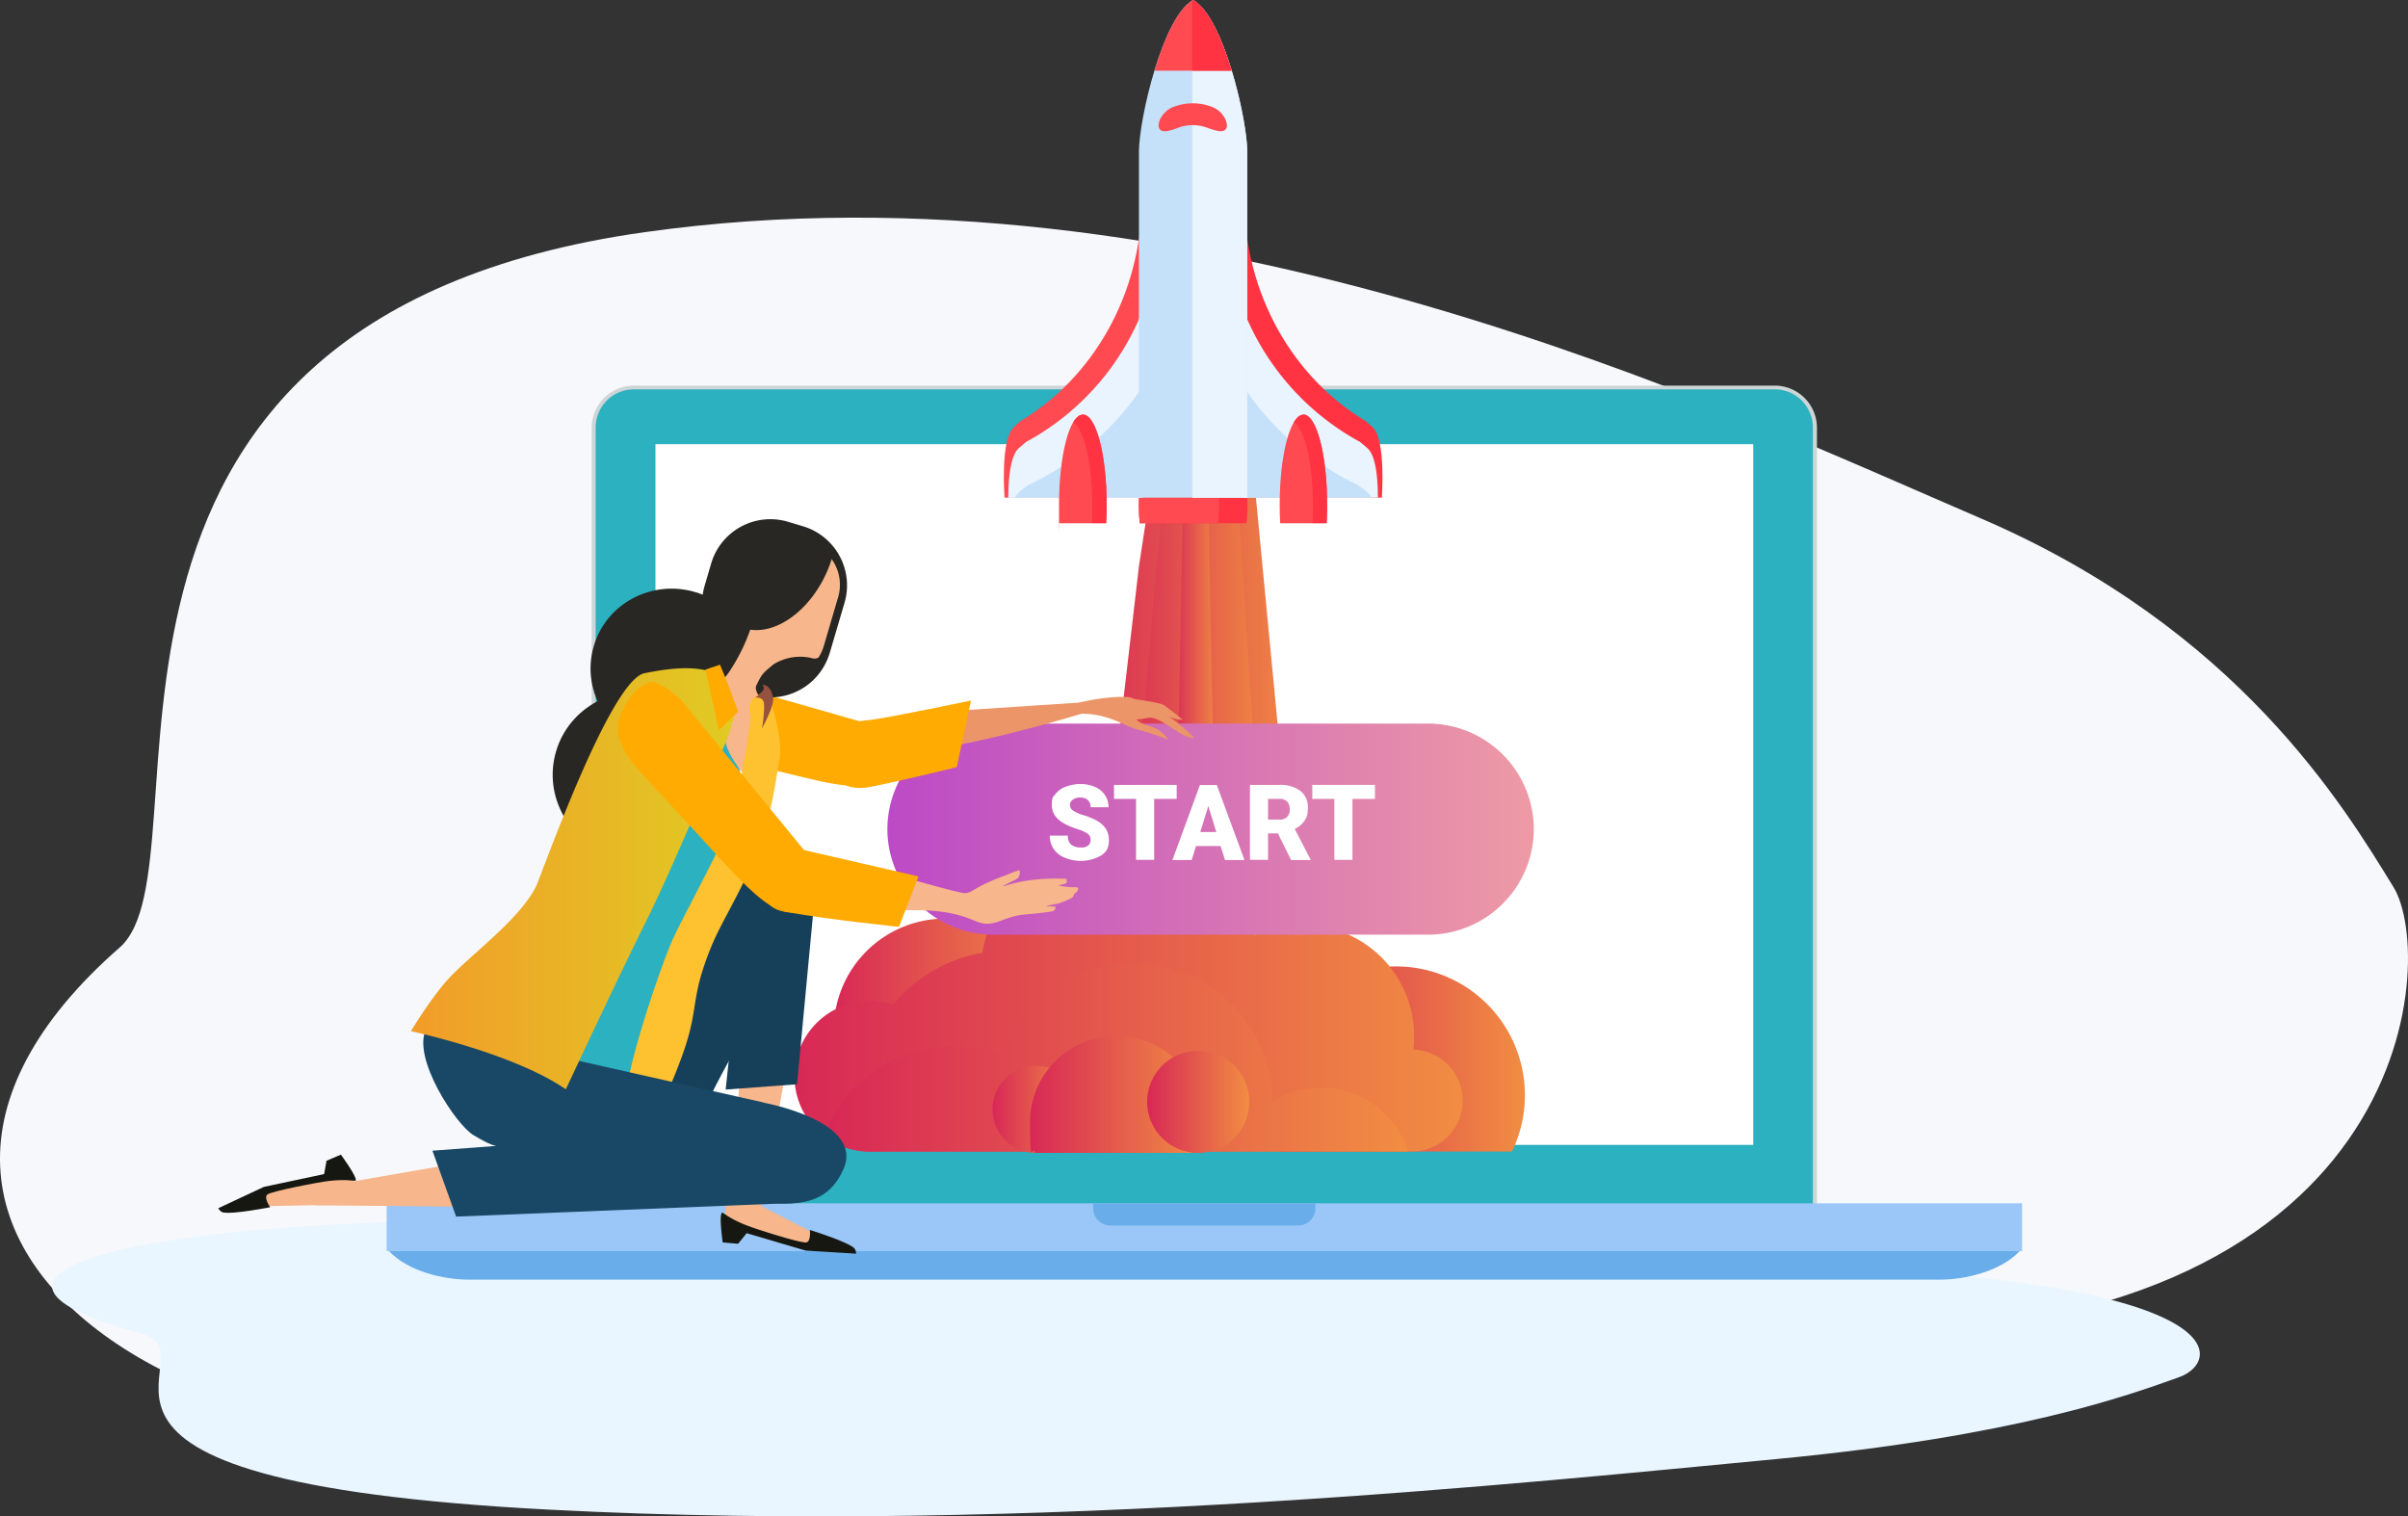<svg xmlns="http://www.w3.org/2000/svg" xmlns:xlink="http://www.w3.org/1999/xlink" width="812" height="511.369" viewBox="0 0 812 511.369">
  <rect x="0" y="0" width="812" height="511.369" fill="#333333" stroke="none"/>
  <defs>
    <linearGradient id="linear-gradient" y1="0.5" x2="1" y2="0.5" gradientUnits="objectBoundingBox">
      <stop offset="0" stop-color="#d82856"/>
      <stop offset="1" stop-color="#f18d42"/>
    </linearGradient>
    <linearGradient id="linear-gradient-2" x1="-0.001" y1="0.5" x2="0.999" y2="0.5" xlink:href="#linear-gradient"/>
    <linearGradient id="linear-gradient-6" x1="0" y1="0.501" y2="0.501" xlink:href="#linear-gradient"/>
    <linearGradient id="linear-gradient-9" x1="-0.001" y1="0.5" y2="0.5" xlink:href="#linear-gradient"/>
    <linearGradient id="linear-gradient-10" x1="0.002" y1="0.5" y2="0.5" xlink:href="#linear-gradient"/>
    <linearGradient id="linear-gradient-11" y1="0.5" x2="1" y2="0.5" gradientUnits="objectBoundingBox">
      <stop offset="0" stop-color="#bc4ac6"/>
      <stop offset="1" stop-color="#ee9aa5"/>
    </linearGradient>
    <linearGradient id="linear-gradient-12" x1="-0.001" y1="0.5" x2="1" y2="0.5" gradientUnits="objectBoundingBox">
      <stop offset="0" stop-color="#f29c29"/>
      <stop offset="1" stop-color="#e0cb23"/>
    </linearGradient>
  </defs>
  <g id="Element_Video_Marketing_Strategy" data-name="Element Video Marketing Strategy" transform="translate(-61.21 -44.7)">
    <path id="Tracciato_121" data-name="Tracciato 121" d="M678.861,549.05c-56.5-.518-231.8.921-340.647,25.916-201.8,46.418-352.569-55.344-236.639-156.7C134,389.927,67.136,206.674,278.781,177.015c185.787-26.089,363.972,59.433,450.588,96.637,86.616,37.261,122.322,97.213,138.966,124.28,14.628,23.785,8.005,152.9-189.473,151.117Z" transform="translate(0 -54.05)" fill="#f7f8fc"/>
    <path id="Tracciato_122" data-name="Tracciato 122" d="M652.363,774c-50.795-.634-208.189-3.225-303.732-10.539C171.483,749.866,26.816,772.038,121.9,797.493c26.549,7.141-49.989,49.643,137.526,59.376,164.593,8.581,332.354-9.387,413.557-17.047,81.2-7.717,118.636-21.424,136.029-27.643C824.328,806.708,829.914,776.127,652.363,774Z" transform="translate(-12.951 -303.07)" fill="#e9f6ff"/>
    <g id="Raggruppa_22" data-name="Raggruppa 22" transform="translate(191.589 174.739)">
      <path id="Tracciato_123" data-name="Tracciato 123" d="M421.867,562.138A14.157,14.157,0,0,1,407.7,547.971v-263.3A14.194,14.194,0,0,1,421.867,270.5H806.629a14.244,14.244,0,0,1,14.225,14.167v263.3a14.206,14.206,0,0,1-14.225,14.167Z" transform="translate(-338.534 -270.5)" fill="#cdd5d7"/>
      <path id="Tracciato_124" data-name="Tracciato 124" d="M820.5,548.846a12.854,12.854,0,0,1-12.843,12.843H422.843A12.854,12.854,0,0,1,410,548.846v-263.3A12.854,12.854,0,0,1,422.843,272.7H807.6a12.854,12.854,0,0,1,12.843,12.843v263.3Z" transform="translate(-339.509 -271.433)" fill="#2bb1bf"/>
      <rect id="Rettangolo_56" data-name="Rettangolo 56" width="370.191" height="236.294" transform="translate(90.647 19.753)" fill="#fff"/>
      <rect id="Rettangolo_57" data-name="Rettangolo 57" width="551.486" height="16.125" transform="translate(0 275.743)" fill="#9ac7f7"/>
      <path id="Tracciato_125" data-name="Tracciato 125" d="M289,777.3c6.508,6.911,18.487,9.618,26.78,9.618H812.094c8.293,0,20.272-2.707,26.78-9.618Z" transform="translate(-288.194 -485.432)" fill="#69aeeb"/>
      <path id="Tracciato_126" data-name="Tracciato 126" d="M701.3,749.3v1.728a5.776,5.776,0,0,0,5.759,5.759h63.407a5.776,5.776,0,0,0,5.759-5.759V749.3Z" transform="translate(-463.048 -473.557)" fill="#69aeeb"/>
    </g>
    <g id="Raggruppa_34" data-name="Raggruppa 34" transform="translate(329.115 44.7)">
      <g id="Raggruppa_24" data-name="Raggruppa 24" transform="translate(0 66.575)">
        <path id="Tracciato_127" data-name="Tracciato 127" d="M624.613,620.206A37.607,37.607,0,1,1,587.006,582.6,37.58,37.58,0,0,1,624.613,620.206Z" transform="translate(-536.154 -339.396)" fill="url(#linear-gradient)"/>
        <path id="Tracciato_128" data-name="Tracciato 128" d="M885.769,673.155a43.424,43.424,0,1,0-78.093,0h78.15Z" transform="translate(-643.832 -351.397)" fill="url(#linear-gradient-2)"/>
        <path id="Tracciato_129" data-name="Tracciato 129" d="M733.14,160.3l19.12,88.574,19.12,199.839H694.9l19.12-164.075Z" transform="translate(-597.86 -160.3)" fill="url(#linear-gradient)"/>
        <path id="Tracciato_130" data-name="Tracciato 130" d="M741.664,160.3l13.3,88.574,13.361,199.839H715l13.361-164.075Z" transform="translate(-606.384 -160.3)" fill="url(#linear-gradient)"/>
        <path id="Tracciato_131" data-name="Tracciato 131" d="M755.49,160.3l3.974,88.574,3.916,199.839H747.6l3.916-199.839Z" transform="translate(-620.21 -160.3)" fill="url(#linear-gradient)"/>
        <path id="Tracciato_132" data-name="Tracciato 132" d="M735.05,606.218a37.46,37.46,0,0,0-37.261-42.1c-20.732,0-11.4,1.382-16.356,3.8A47.128,47.128,0,0,0,636.225,534c-21.424,0-42.79,17.1-46.475,39.507a50.517,50.517,0,0,0-30.12,17.508,25.387,25.387,0,1,0-8.351,49.528H733.034v-.115c.461,0,.922.115,1.44.115a17.194,17.194,0,0,0,.518-34.382Z" transform="translate(-526.4 -318.785)" fill="url(#linear-gradient-6)"/>
        <path id="Tracciato_133" data-name="Tracciato 133" d="M711.246,650.726a30.371,30.371,0,0,0-16.356,4.723,47.094,47.094,0,0,0-91.281-15.837,46.475,46.475,0,0,0-16.068-2.88A47.1,47.1,0,0,0,543.6,666.966a25.144,25.144,0,0,0,14.974,5.3H740.329v-.115h.346a30.955,30.955,0,0,0-29.486-21.424Z" transform="translate(-533.695 -350.507)" fill="url(#linear-gradient)"/>
        <g id="Raggruppa_23" data-name="Raggruppa 23" transform="translate(66.805 282.942)">
          <path id="Tracciato_134" data-name="Tracciato 134" d="M671.771,683.485A14.686,14.686,0,1,1,657.086,668.8,14.673,14.673,0,0,1,671.771,683.485Z" transform="translate(-642.4 -658.894)" fill="url(#linear-gradient)"/>
          <path id="Tracciato_135" data-name="Tracciato 135" d="M720.739,690.877a29.575,29.575,0,0,0,1.843-10.136,29.141,29.141,0,1,0-58.281,0c0,16.068.691,6.968,1.843,10.136h54.6Z" transform="translate(-651.688 -651.6)" fill="url(#linear-gradient-9)"/>
        </g>
        <path id="Tracciato_136" data-name="Tracciato 136" d="M767.339,677.22A17.22,17.22,0,1,1,750.12,660,17.23,17.23,0,0,1,767.339,677.22Z" transform="translate(-613.976 -372.221)" fill="url(#linear-gradient-10)"/>
      </g>
      <g id="Raggruppa_33" data-name="Raggruppa 33" transform="translate(70.6)">
        <g id="Raggruppa_25" data-name="Raggruppa 25" transform="translate(45.502 139.83)">
          <path id="Tracciato_137" data-name="Tracciato 137" d="M746.314,287.5C736.178,287.5,728,301.091,728,317.908a43.955,43.955,0,0,0,.4,6.22h35.879a54.6,54.6,0,0,0,.4-6.22c0-16.816-8.178-30.408-18.314-30.408Z" transform="translate(-728 -287.5)" fill="#ff3342"/>
          <path id="Tracciato_138" data-name="Tracciato 138" d="M741.534,287.5c-7.487,0-13.534,13.591-13.534,30.408,0,2.131.115,4.2.288,6.22h26.549c.173-2.016.288-4.089.288-6.22,0-16.816-6.047-30.408-13.534-30.408Z" transform="translate(-728 -287.5)" fill="#ff4a51"/>
        </g>
        <g id="Raggruppa_28" data-name="Raggruppa 28" transform="translate(0 54.884)">
          <g id="Raggruppa_26" data-name="Raggruppa 26">
            <path id="Tracciato_139" data-name="Tracciato 139" d="M695.529,152.036c0,32.423-16.586,60.585-41.12,75.213-.749.691-1.44,1.325-2.131,2.016-4.55,4.147-3.052,23.67-3.052,23.67h46.533V140c0,1.728-.173,3.974-.4,6.508.115,1.843.173,3.686.173,5.586Z" transform="translate(-648.99 -140)" fill="#ff4a51"/>
            <path id="Tracciato_140" data-name="Tracciato 140" d="M696.866,226.6a86.561,86.561,0,0,1-39.277,44.287c-.806.691-1.612,1.382-2.361,2.016-2.995,2.534-3.628,10.769-3.628,16.816h45.266V226.6Z" transform="translate(-650.097 -176.727)" fill="#eaf4fe"/>
            <path id="Tracciato_141" data-name="Tracciato 141" d="M657.343,306.273a6.914,6.914,0,0,0-1.843,2.3h42.962V271.2a94.14,94.14,0,0,1-38.47,33.115c-.921.691-1.785,1.382-2.707,2.016Z" transform="translate(-651.751 -195.641)" fill="#c5e1f9"/>
          </g>
          <g id="Raggruppa_27" data-name="Raggruppa 27" transform="translate(80.863)">
            <path id="Tracciato_142" data-name="Tracciato 142" d="M789.673,152.036c0,32.423,16.586,60.585,41.12,75.213.749.691,1.44,1.325,2.188,2.016,4.492,4.147,3.052,23.67,3.052,23.67H789.5V140c0,1.728.173,3.974.4,6.508-.115,1.843-.173,3.686-.173,5.586Z" transform="translate(-789.442 -140)" fill="#ff3342"/>
            <path id="Tracciato_143" data-name="Tracciato 143" d="M789.4,226.6a86.785,86.785,0,0,0,39.277,44.287c.806.691,1.613,1.325,2.361,2.016,3.052,2.534,3.628,10.712,3.628,16.759H789.4Z" transform="translate(-789.4 -176.727)" fill="#eaf4fe"/>
            <path id="Tracciato_144" data-name="Tracciato 144" d="M830.62,306.273a6.272,6.272,0,0,1,1.843,2.3H789.5V271.2c9.042,13.879,22.4,25.4,38.47,33.115.922.691,1.843,1.325,2.707,2.016Z" transform="translate(-789.442 -195.641)" fill="#c5e1f9"/>
          </g>
        </g>
        <g id="Raggruppa_29" data-name="Raggruppa 29" transform="translate(45.56)">
          <path id="Tracciato_145" data-name="Tracciato 145" d="M764.612,212.519V95.783c0-10.712-7.948-45.381-18.256-51.083C736.047,50.4,728.1,85.071,728.1,95.783V212.519Z" transform="translate(-728.1 -44.7)" fill="#c5e1f9"/>
          <path id="Tracciato_146" data-name="Tracciato 146" d="M759.588,44.7a.382.382,0,0,0-.288.23V212.576h18.544V95.84c0-10.712-7.948-45.381-18.256-51.083Z" transform="translate(-741.332 -44.7)" fill="#eaf4fe"/>
          <path id="Tracciato_147" data-name="Tracciato 147" d="M737.1,68.542h26.089c-3.283-10.769-7.832-20.963-13.015-23.842-5.183,2.88-9.79,13.073-13.016,23.842Z" transform="translate(-731.917 -44.7)" fill="#ff4a51"/>
          <path id="Tracciato_148" data-name="Tracciato 148" d="M759.2,68.542h13.361c-3.283-10.769-7.832-20.963-13.015-23.842a.383.383,0,0,0-.288.23V68.542Z" transform="translate(-741.289 -44.7)" fill="#ff3342"/>
        </g>
        <path id="Tracciato_149" data-name="Tracciato 149" d="M762.467,113.551c-.749,1.728-3.225,1.037-6.162,0a14.018,14.018,0,0,0-10.366,0c-2.937,1.094-5.413,1.728-6.162,0h0c-.749-1.67,1.037-5.7,4.838-7.141a18.114,18.114,0,0,1,13.016,0c3.8,1.44,5.586,5.471,4.838,7.141Z" transform="translate(-687.421 -70.358)" fill="#ff4a51"/>
        <g id="Raggruppa_32" data-name="Raggruppa 32" transform="translate(18.607 139.772)">
          <g id="Raggruppa_30" data-name="Raggruppa 30">
            <path id="Tracciato_150" data-name="Tracciato 150" d="M689.305,287.5c-4.435,0-8.005,13.591-8.005,30.408s0,4.2.173,6.22h15.722q.173-3.023.173-6.22c0-16.816-3.571-30.408-8.005-30.408Z" transform="translate(-681.3 -287.442)" fill="#ff4a51"/>
            <path id="Tracciato_151" data-name="Tracciato 151" d="M692.825,287.458c-1.152,0-2.246.921-3.225,2.592,3.628,1.958,6.45,13.822,6.45,28.162,0,2.016,0,3.974-.173,5.817h4.838q.173-3.024.173-6.22c0-16.816-3.57-30.408-8.005-30.408Z" transform="translate(-684.82 -287.4)" fill="#ff3342"/>
          </g>
          <g id="Raggruppa_31" data-name="Raggruppa 31" transform="translate(74.407)">
            <path id="Tracciato_152" data-name="Tracciato 152" d="M818.505,287.5c-4.435,0-8.005,13.591-8.005,30.408q0,3.2.173,6.22h15.664q.173-3.023.173-6.22C826.51,301.091,822.939,287.5,818.505,287.5Z" transform="translate(-810.5 -287.442)" fill="#ff4a51"/>
            <path id="Tracciato_153" data-name="Tracciato 153" d="M822.025,287.458c-1.152,0-2.246.921-3.225,2.592,3.628,1.958,6.45,13.822,6.45,28.162,0,2.016,0,3.974-.173,5.817h4.78q.173-3.024.173-6.22c0-16.816-3.57-30.408-8.005-30.408Z" transform="translate(-814.02 -287.4)" fill="#ff3342"/>
          </g>
        </g>
      </g>
    </g>
    <g id="Raggruppa_36" data-name="Raggruppa 36" transform="translate(360.444 288.711)">
      <path id="Tracciato_154" data-name="Tracciato 154" d="M763.189,539.582h-146.8A35.688,35.688,0,0,1,580.8,503.991h0A35.688,35.688,0,0,1,616.391,468.4h146.8a35.688,35.688,0,0,1,35.591,35.591h0A35.688,35.688,0,0,1,763.189,539.582Z" transform="translate(-580.8 -468.4)" fill="url(#linear-gradient-11)"/>
      <g id="Raggruppa_35" data-name="Raggruppa 35" transform="translate(54.768 20.387)">
        <path id="Tracciato_155" data-name="Tracciato 155" d="M689.664,522.69a2.447,2.447,0,0,0-.922-2.073,10.679,10.679,0,0,0-3.34-1.555,27.641,27.641,0,0,1-3.916-1.555c-3.283-1.612-4.9-3.8-4.9-6.623s.4-2.649,1.209-3.686a7.453,7.453,0,0,1,3.455-2.476,13.859,13.859,0,0,1,5.01-.921,11.974,11.974,0,0,1,4.9.979,7.548,7.548,0,0,1,3.34,2.764,7.249,7.249,0,0,1,1.209,4.089h-6.047a3.086,3.086,0,0,0-.922-2.419,3.655,3.655,0,0,0-2.534-.864,4.075,4.075,0,0,0-2.592.749,2.165,2.165,0,0,0-.921,1.843,2.195,2.195,0,0,0,1.037,1.785,11.958,11.958,0,0,0,3.686,1.612,26.525,26.525,0,0,1,4.319,1.785c2.707,1.555,4.089,3.743,4.089,6.508s-.806,3.974-2.476,5.183a13.929,13.929,0,0,1-12.44.806,8.265,8.265,0,0,1-3.743-2.995,7.7,7.7,0,0,1-1.267-4.434H682a3.852,3.852,0,0,0,1.037,2.995,4.986,4.986,0,0,0,3.4.979,3.029,3.029,0,0,0,2.361-.633,2.191,2.191,0,0,0,.864-1.843Z" transform="translate(-675.9 -503.8)" fill="#fff"/>
        <path id="Tracciato_156" data-name="Tracciato 156" d="M734.636,509.022h-7.6v20.56h-6.1v-20.56H713.5V504.3h21.136Z" transform="translate(-691.846 -504.012)" fill="#fff"/>
        <path id="Tracciato_157" data-name="Tracciato 157" d="M764,524.96h-8.351l-1.44,4.722H747.7l9.272-25.282h5.7L772,529.682h-6.565l-1.5-4.722Zm-6.911-4.722H762.5l-2.707-8.754Z" transform="translate(-706.35 -504.054)" fill="#fff"/>
        <path id="Tracciato_158" data-name="Tracciato 158" d="M802.487,520.656H799.2v8.926h-6.1V504.3h9.963a11.088,11.088,0,0,1,7.026,2.016,6.832,6.832,0,0,1,2.534,5.644c0,2.419-.346,3.225-1.094,4.377a8.183,8.183,0,0,1-3.34,2.822l5.3,10.194v.288h-6.508l-4.434-8.927Zm-3.283-4.665h3.859a3.318,3.318,0,0,0,2.592-.921,3.559,3.559,0,0,0,.864-2.534,3.708,3.708,0,0,0-.864-2.591,3.318,3.318,0,0,0-2.592-.922H799.2Z" transform="translate(-725.604 -504.012)" fill="#fff"/>
        <path id="Tracciato_159" data-name="Tracciato 159" d="M850.736,509.022h-7.6v20.56h-6.1v-20.56H829.6V504.3h21.136Z" transform="translate(-741.083 -504.012)" fill="#fff"/>
      </g>
    </g>
    <g id="Raggruppa_39" data-name="Raggruppa 39" transform="translate(134.805 219.793)">
      <g id="Raggruppa_38" data-name="Raggruppa 38" transform="translate(205.294 59.914)">
        <g id="Raggruppa_37" data-name="Raggruppa 37" transform="translate(11.073)">
          <path id="Tracciato_160" data-name="Tracciato 160" d="M564.7,469.577s.806,5.183,26.895,1.094,63.58-16.471,63.58-16.471L594.3,458.231S571.035,460.88,564.7,469.577Z" transform="translate(-564.7 -453.374)" fill="#ec9568"/>
          <path id="Tracciato_161" data-name="Tracciato 161" d="M683.33,458.717c12.439-1.555,18.371,3.8,23.5,5.068a87.142,87.142,0,0,1,10.309,3.455c-3.283-4.838-7.314-4.434-9.5-5.874s-1.555-.633,2.822-1.555c2.534-.518,7.372,3.225,10.77,5.241a9.848,9.848,0,0,0,4.722,1.67,50.381,50.381,0,0,0-8.12-6.969,58.98,58.98,0,0,0-13.361-6.738c-2.764-.691-11.115.115-16.989,1.612-6.623,1.728-13.188,5.241-4.2,4.089Z" transform="translate(-613.127 -452.766)" fill="#ec9568"/>
          <path id="Tracciato_162" data-name="Tracciato 162" d="M722.3,453.7s9.733,1.152,11.518,2.131c1.267.691,6.623,5.068,6.623,5.068s-3.628-.115-5.874-1.728S722.3,453.7,722.3,453.7Z" transform="translate(-631.537 -453.162)" fill="#ec9568"/>
        </g>
        <path id="Tracciato_163" data-name="Tracciato 163" d="M560.75,461.35c-6.392.864-17.738.518-14.8,14.225,1.67,7.775,7.429,9.848,14.686,8.351,13.419-2.764,28.565-6.565,28.565-6.565l4.838-22.46s-26.434,5.529-33.287,6.45Z" transform="translate(-545.473 -453.671)" fill="#ffab01"/>
      </g>
      <path id="Tracciato_164" data-name="Tracciato 164" d="M509.6,455.151,453.684,439.2s-15.549-.23-17.45,4.838c-2.764,7.371,6.738,12.382,10.539,15.031,7.544,5.183,2.822,5.126,34.324,12.67,23.842,5.7,33.806,9.5,36.167-4.262C518.416,460.738,509.6,455.151,509.6,455.151Z" transform="translate(-293.64 -387.098)" fill="#ffab01"/>
      <path id="Tracciato_165" data-name="Tracciato 165" d="M490.571,675.646,485.1,723.907l24.821,6.738,13.3.518-25.57-13.131,8.178-44.633Z" transform="translate(-314.575 -486.422)" fill="#f7b68b"/>
      <path id="Tracciato_166" data-name="Tracciato 166" d="M483.838,764.834l5.241.461,2.879-3.571,19.926,5.874,16.989,1.037a2.861,2.861,0,0,0-.691-1.9c-2.476-2.246-14.916-6.1-14.916-6.1s.461,3.8-1.152,4.2-16.932-4.434-20.5-5.874c-6.22-2.476-7.6-4.434-8-4.089-1.037.921.288,10.078.288,10.078Z" transform="translate(-313.774 -520.957)" fill="#161711"/>
      <path id="Tracciato_167" data-name="Tracciato 167" d="M490.765,581.254,486.1,624.619l24.073-1.785,6.1-64.789s-4.031-15.953-14.916-11.518C494.393,549.349,490.765,581.254,490.765,581.254Z" transform="translate(-314.999 -432.285)" fill="#163f59"/>
      <path id="Tracciato_168" data-name="Tracciato 168" d="M441.184,561.771l-35.591,64.271s-16.528,17.392-10.942,21.366c8.12,5.7,32.251-1.9,36.8-5.874,8.927-7.89,2.188-3.513,23.439-40.141,19.408-33.518,27.816-47.109,12.958-56.669-13.879-8.927-26.607,17.047-26.607,17.047Z" transform="translate(-275.727 -431.059)" fill="#163f59"/>
      <path id="Tracciato_169" data-name="Tracciato 169" d="M245.858,740.067s58.973.461,57.59.634-9.79-14.8-9.79-14.8l-39.91,6.911-7.948,7.256Z" transform="translate(-213.089 -508.687)" fill="#f7b68b"/>
      <path id="Tracciato_170" data-name="Tracciato 170" d="M242.953,740.848,238.173,731l-25.052,5.874L201.2,742.691l28.8-.576Z" transform="translate(-194.174 -510.85)" fill="#f7b68b"/>
      <path id="Tracciato_171" data-name="Tracciato 171" d="M230.35,720.8l-4.838,2.073-.806,4.492-20.329,4.319L189,738.883s.634,1.152,1.5,1.382c3.225.806,16.01-1.728,16.01-1.728s-2.246-3.167-.979-4.262c1.209-1.094,16.989-4.146,20.848-4.607,6.623-.749,8.811.288,8.984-.173C235.821,728.229,230.35,720.8,230.35,720.8Z" transform="translate(-189 -506.524)" fill="#161711"/>
      <path id="Tracciato_172" data-name="Tracciato 172" d="M405.8,705.893l-91.4,6.853,8.005,22.23,115.411-4.665s15.607-10.424,8.293-21.539c-4.262-6.45-40.313-2.822-40.313-2.822Z" transform="translate(-242.182 -499.796)" fill="#194866"/>
      <path id="Tracciato_173" data-name="Tracciato 173" d="M441.476,486.174c-4.435,15.031-20.445,23.5-35.764,19s-24.188-20.329-19.754-35.361,20.445-23.5,35.764-19S445.91,471.143,441.476,486.174Z" transform="translate(-272.045 -391.514)" fill="#282723"/>
      <path id="Tracciato_174" data-name="Tracciato 174" d="M461.186,424.409c-4.2,14.4-19.581,22.518-34.209,18.2-14.686-4.319-23.151-19.465-18.89-33.863,4.2-14.4,19.581-22.518,34.209-18.2C456.982,394.866,465.448,410.012,461.186,424.409Z" transform="translate(-281.446 -365.973)" fill="#282723"/>
      <path id="Tracciato_175" data-name="Tracciato 175" d="M515.333,393.864a20.836,20.836,0,0,1-25.858,14.11l-2.188-10.942a20.811,20.811,0,0,1-14.11-25.858l2.188-7.487a20.811,20.811,0,0,1,25.858-14.11l5.01,1.5a20.811,20.811,0,0,1,14.11,25.858l-5.01,16.989Z" transform="translate(-309.16 -348.732)" fill="#282723"/>
      <path id="Tracciato_176" data-name="Tracciato 176" d="M514.381,372a39.8,39.8,0,0,1-2.131,5.471c-5.817,12.267-16.471,19.7-25.34,18.371a61.933,61.933,0,0,1-7.372,14.628c-3.11,4.607-10.6,8.178-10.6,8.178-4.089,8.523,18.947,29.659,20.5,29.026,3.283-1.44,9.042-18.026,3.743-24.937-2.476-3.225-5.126-6.277-4.2-8.12,1.958-3.974,2.016-3.916,5.7-7.026a16.992,16.992,0,0,1,13.3-2.073,2.68,2.68,0,0,0,1.9-.23,13.911,13.911,0,0,0,1.843-3.974l4.838-16.471A14.824,14.824,0,0,0,514.324,372Z" transform="translate(-307.517 -358.6)" fill="#f7b68b"/>
      <path id="Tracciato_177" data-name="Tracciato 177" d="M389.3,585.882s5.126,11,7.2,12.67c2.764,2.188,13.073,2.131,13.073,2.131s14.052-40.025,21.481-55.056c7.429-15.089,12.9-18.026,14.513-22.979,2.534-7.89,2.534-9.963,3.167-16.528s1.958-17.335.691-19.12c-2.016-2.937-4.089-6.22-4.722-10.021C444.356,474.906,389.3,585.882,389.3,585.882Z" transform="translate(-273.946 -403.109)" fill="#2bb1bf"/>
      <path id="Tracciato_178" data-name="Tracciato 178" d="M475.422,449.9s5.586,14.743,3.974,23.094c-1.209,6.22-2.419,20.732-10.136,37.146-7.775,16.356-11.173,19.984-15.319,32.423-4.147,12.382-2.073,16.068-7.717,31.157-4.377,11.806-9.445,21.884-9.445,21.884a10.441,10.441,0,0,1-8.754-5.759c-2.822-5.7,11.115-47.167,15.665-57.015,4.607-9.848,18.659-35.13,20.445-42.444s6.047-30.235,5.413-32.884c-1.5-6.565,4.722-7.256,5.817-7.544Z" transform="translate(-290.211 -391.637)" fill="#fec12f"/>
      <path id="Tracciato_179" data-name="Tracciato 179" d="M505.992,445.658s.691,1.209,0,1.958a13,13,0,0,1-2.592,2.361s2.649-.4,2.937,1.843c.346,2.764-.633,8.523-.633,8.523s4.147-7.544,3.743-10.136c-.633-4.607-3.513-4.607-3.513-4.607Z" transform="translate(-322.336 -389.813)" fill="#975140"/>
      <path id="Tracciato_180" data-name="Tracciato 180" d="M423.854,670.57l-85.637-19.293S313.338,639.068,310,645.806c-4.838,9.733,10.021,32.135,15.895,35.706,11.633,6.968,4.722,1.267,53.789,13.246,44.805,10.942,63.177,15.9,71.009-1.612,7.371-16.356-26.837-22.518-26.837-22.518Z" transform="translate(-239.911 -473.86)" fill="#194866"/>
      <path id="Tracciato_181" data-name="Tracciato 181" d="M354.035,578.012S372.176,539.2,381.275,521c9.042-18.2,24.015-54.423,26.2-58.8a59.691,59.691,0,0,0,3.571-11.23s-1.612-12.094-8.293-13.937c-5.874-1.612-12.44-1.325-22.172.634-11.748,2.361-35.015,68.878-36.685,72.1-5.989,11.576-22.4,23.094-29.832,31.387-5.874,6.623-12.267,17.22-12.267,17.22s34.554,7.372,52.292,19.638Z" transform="translate(-236.838 -385.736)" fill="url(#linear-gradient-12)"/>
      <path id="Tracciato_182" data-name="Tracciato 182" d="M479.153,433.9l2.592,6.335,3.513,9.5-6.45,6.277L474.2,435.57Z" transform="translate(-309.952 -384.851)" fill="#ffab01"/>
      <path id="Tracciato_183" data-name="Tracciato 183" d="M486.733,502.016,444.059,449.9s-7.372-6.911-10.654-5.7c-7.775,2.937-12.036,14.34-10.136,18.89,3.743,8.984,4.319,7.947,26.952,32.711,20.675,22.633,28.91,32.251,40.141,21.654,10.424-9.906-3.628-15.492-3.628-15.492Z" transform="translate(-288.162 -389.157)" fill="#ffab01"/>
      <path id="Tracciato_184" data-name="Tracciato 184" d="M586.913,556.388s19.408,5.586,21.366,5.586,2.88-1.267,6.853-3.167c3.974-1.843,4.78-2.016,8.005-3.283a32.4,32.4,0,0,1,3.628-1.325s.4,2.016-.749,2.822c-1.037.749-3.743,1.843-4.607,2.476s2.3-.864,7.372-1.67a65.638,65.638,0,0,1,12.267-.749c1.382.058,1.555.115,1.555.173.115.633.173,1.267-.4,1.5-.518.23-2.419.518-2.3.634a25.492,25.492,0,0,0,4.2.576h1.785c.979.115.806,1.382-.691,2.246a2.663,2.663,0,0,1-.633,1.209,3.872,3.872,0,0,1-.633.4,5.393,5.393,0,0,1-.864.346,26.5,26.5,0,0,1-3.052,1.267c-.4.115-4.2.749-4.147.979,0,0,3.052,0,3.052.23a1.6,1.6,0,0,1-.979,1.44c-.979.173-2.419.4-6.393.806-4.377.461-5.356.23-10.712,2.246-4.665,1.785-6.393,1.325-9.848-.115-11.863-4.9-22.172-2.419-25.685-3.8s1.67-10.942,1.67-10.942Z" transform="translate(-356.551 -435.87)" fill="#f7b68b"/>
      <path id="Tracciato_185" data-name="Tracciato 185" d="M519.753,539.9s-8.351-7.832-9.56,6.22c-.691,7.947-3.167,13.591,6.047,15.2,16.183,2.822,38.182,5.01,38.182,5.01l6.565-16.989-41.235-9.5Z" transform="translate(-324.867 -428.881)" fill="#ffab01"/>
    </g>
  </g>
</svg>
